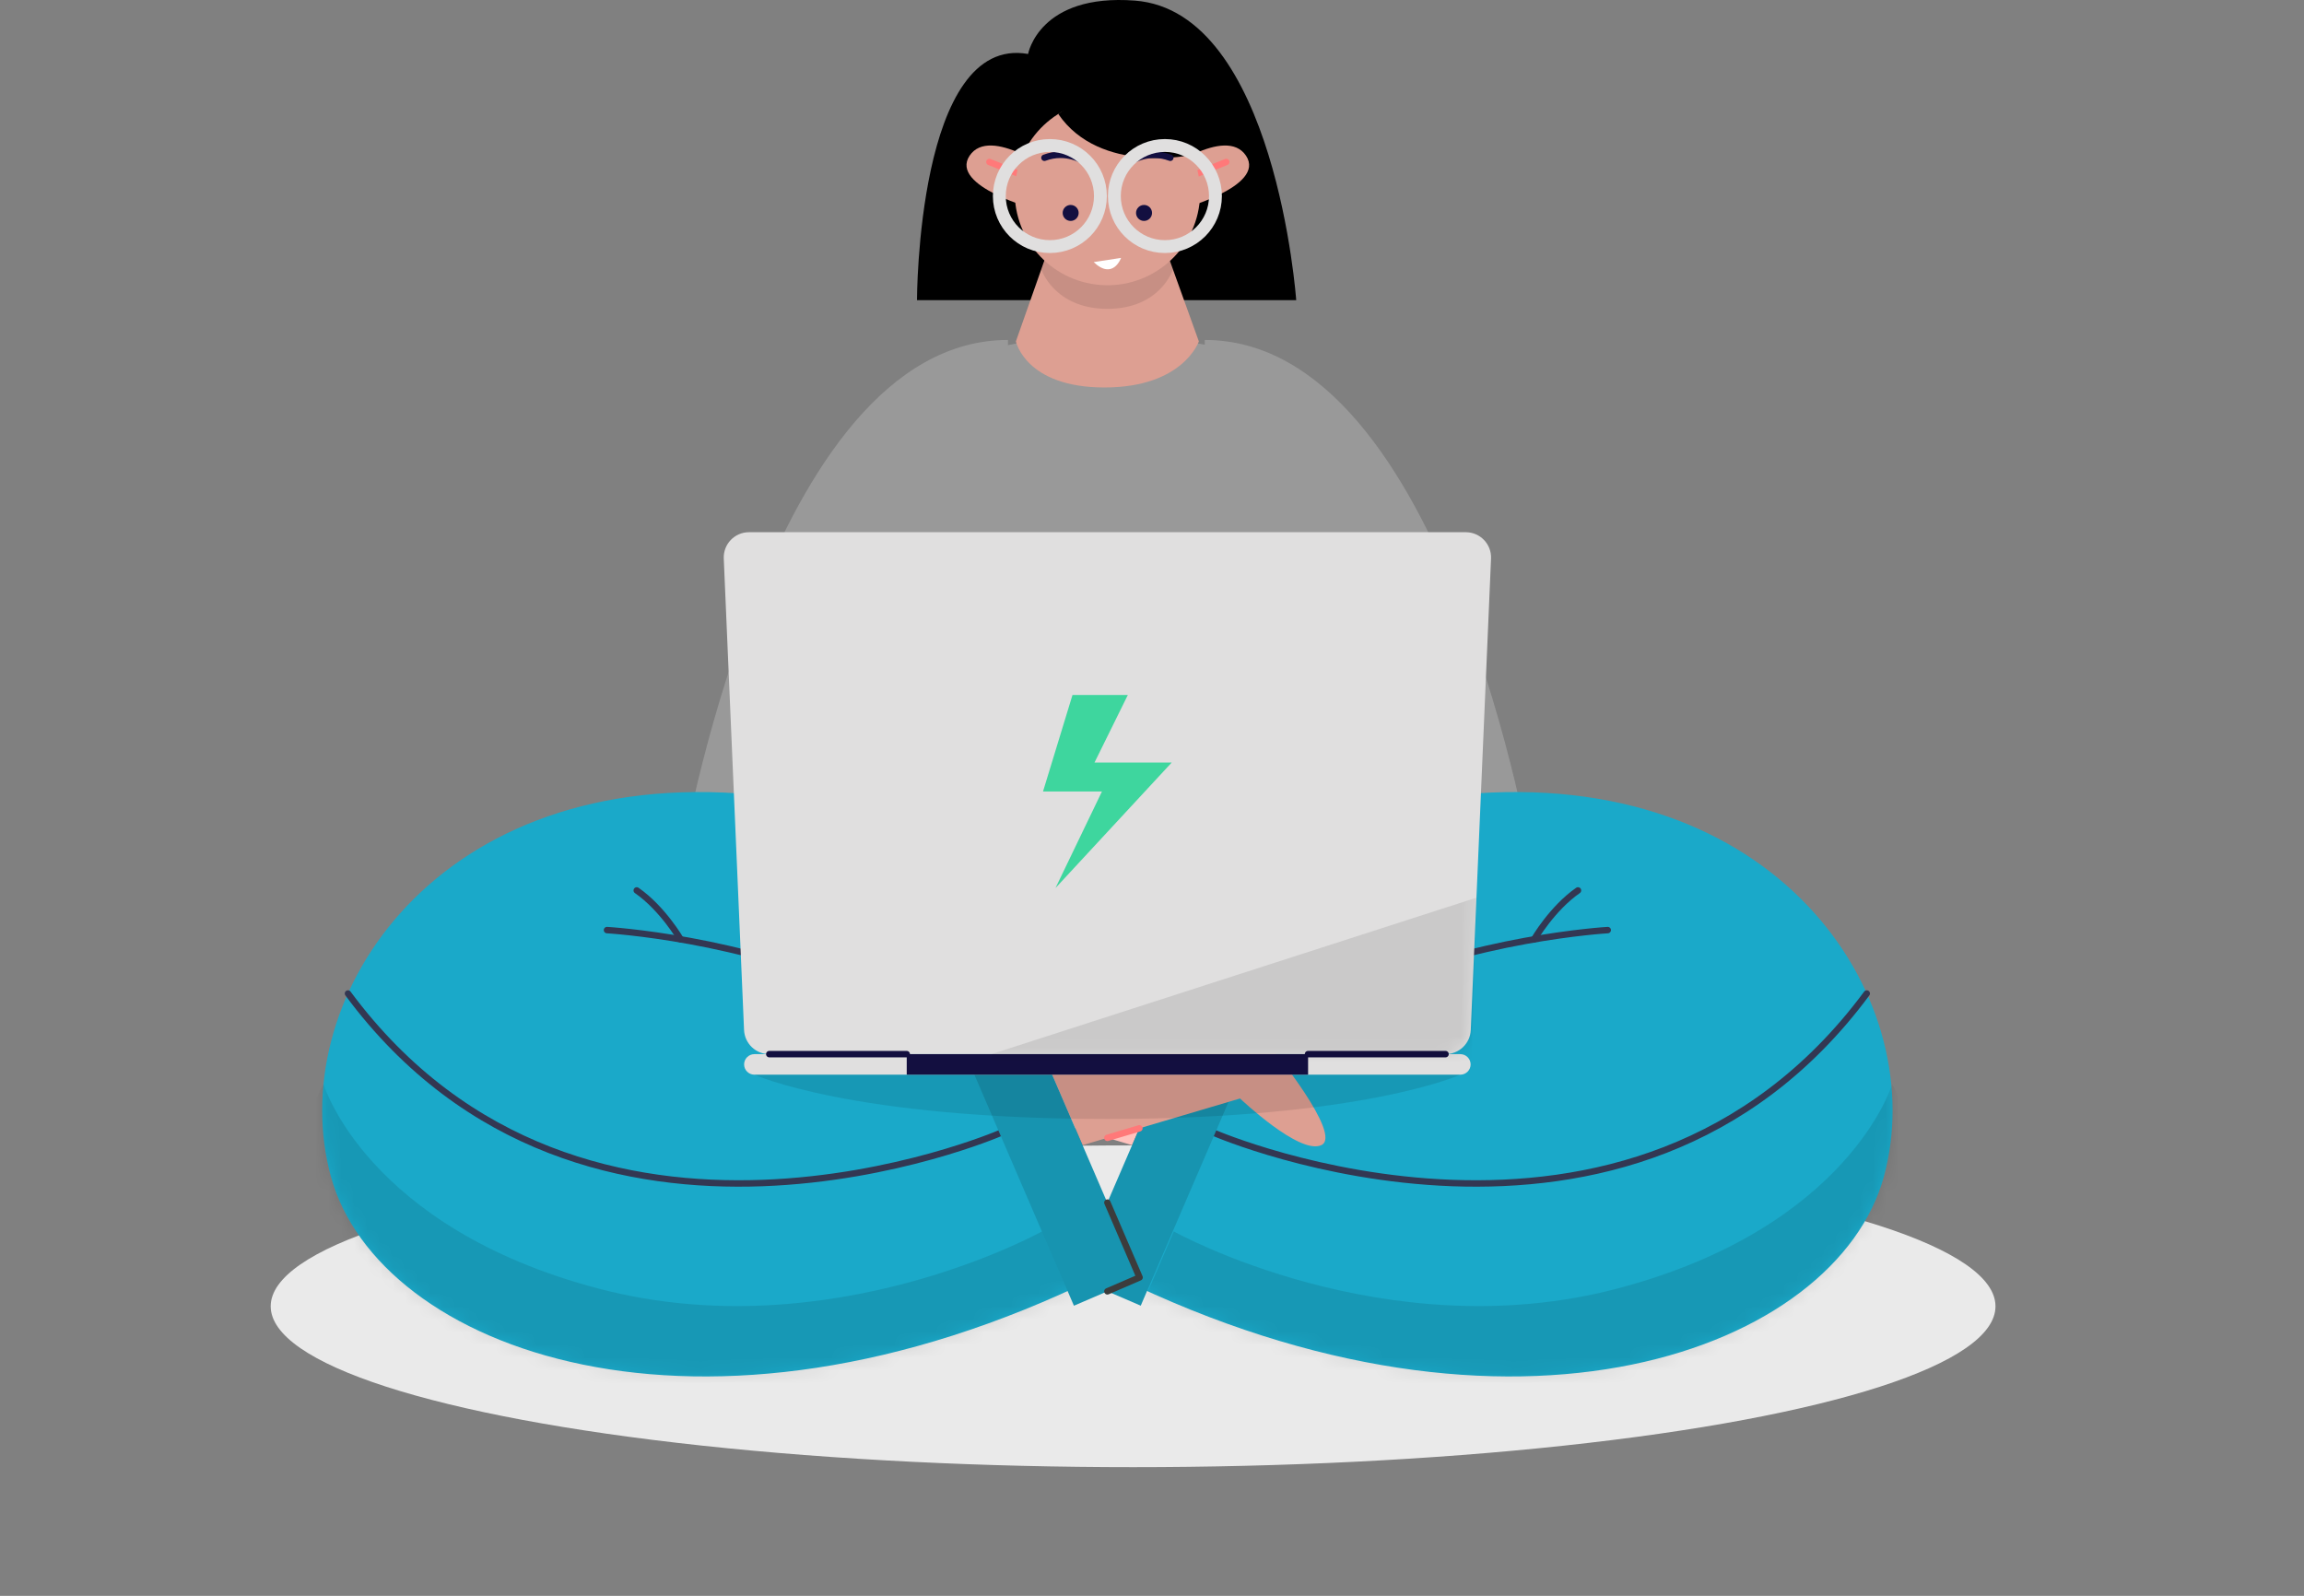 <svg width="179" height="124" viewBox="0 0 179 124" fill="none" xmlns="http://www.w3.org/2000/svg">
<rect x="0" y="0" width="179" height="124" fill="#808080" stroke="none"/>
<g clip-path="url(#clip0_1_6934)">
<ellipse cx="88.031" cy="101.5" rx="67" ry="12.5" fill="#EAEAEA"/>
<path d="M82.176 26.415H89.881C100.098 26.415 108.392 34.709 108.392 44.927V71.149H63.66V44.927C63.66 34.709 71.954 26.415 82.171 26.415H82.176Z" fill="#999999"/>
<path d="M79.873 4.195C79.873 4.195 80.725 -0.525 88.178 0.048C99.108 0.884 100.704 23.323 100.704 23.323H71.242C71.242 23.323 71.242 2.647 79.879 4.195H79.873Z" fill="black"/>
<path d="M89.55 16.545L93.14 26.527C93.14 26.527 91.929 30.107 85.805 30.107C79.681 30.107 78.926 26.527 78.926 26.527L82.44 16.545H89.55Z" fill="#DD9F92"/>
<path d="M90.16 13.507C90.16 13.507 95.207 9.703 96.804 12.098C98.4 14.493 91.585 16.294 91.585 16.294L90.16 13.513V13.507Z" fill="#DD9F92"/>
<path d="M95.266 12.586L92.26 13.797" stroke="#FF7979" stroke-width="0.5" stroke-linecap="round" stroke-linejoin="round"/>
<path d="M81.974 13.507C81.974 13.507 76.927 9.703 75.33 12.098C73.734 14.493 80.549 16.294 80.549 16.294L81.974 13.513V13.507Z" fill="#DD9F92"/>
<path d="M76.867 12.586L79.873 13.797" stroke="#FF7979" stroke-width="0.5" stroke-linecap="round" stroke-linejoin="round"/>
<path opacity="0.1" d="M81.293 19.798L80.897 20.928C80.897 20.928 81.904 23.998 86.034 23.998C90.165 23.998 91.13 20.928 91.13 20.928L90.76 19.798H81.298H81.293Z" fill="black"/>
<path d="M93.183 15.857C93.677 11.911 90.879 8.311 86.933 7.817C82.987 7.322 79.387 10.121 78.893 14.067C78.399 18.013 81.197 21.613 85.143 22.107C89.089 22.602 92.688 19.803 93.183 15.857Z" fill="#DD9F92"/>
<path d="M92.609 12.034C92.609 12.034 85.468 13.604 82.221 8.862C82.221 8.862 85.543 6.172 89.041 7.522C92.54 8.873 92.609 12.039 92.609 12.039V12.034Z" fill="black"/>
<path d="M84.969 20.366L87.096 20.039C87.096 20.039 86.479 21.796 84.969 20.366Z" fill="white"/>
<path d="M89.503 16.545C89.503 16.888 89.224 17.167 88.881 17.167C88.538 17.167 88.26 16.888 88.26 16.545C88.26 16.202 88.538 15.924 88.881 15.924C89.224 15.924 89.503 16.202 89.503 16.545Z" fill="#130F40"/>
<path d="M83.802 16.545C83.802 16.888 83.523 17.167 83.18 17.167C82.837 17.167 82.559 16.888 82.559 16.545C82.559 16.202 82.837 15.924 83.18 15.924C83.523 15.924 83.802 16.202 83.802 16.545Z" fill="#130F40"/>
<path d="M87.883 12.527C87.883 12.527 89.201 11.616 90.921 12.259" stroke="#130F40" stroke-width="0.5" stroke-linecap="round" stroke-linejoin="round"/>
<path d="M84.18 12.527C84.18 12.527 82.862 11.616 81.143 12.259" stroke="#130F40" stroke-width="0.5" stroke-linecap="round" stroke-linejoin="round"/>
<path d="M85.493 15.233C85.493 17.403 83.736 19.16 81.566 19.16C79.396 19.16 77.639 17.403 77.639 15.233C77.639 13.063 79.396 11.305 81.566 11.305C83.736 11.305 85.493 13.063 85.493 15.233Z" stroke="#E0DFDF" stroke-miterlimit="10"/>
<path d="M94.43 15.233C94.43 17.403 92.673 19.16 90.503 19.16C88.334 19.16 86.576 17.403 86.576 15.233C86.576 13.063 88.334 11.305 90.503 11.305C92.673 11.305 94.43 13.063 94.43 15.233Z" stroke="#E0DFDF" stroke-miterlimit="10"/>
<path d="M78.309 26.415V67.109H52.871C52.871 67.109 59.557 26.415 78.309 26.415Z" fill="#999999"/>
<path d="M93.6 26.415V67.109H119.038C119.038 67.109 112.352 26.415 93.6 26.415Z" fill="#999999"/>
<path d="M87.953 88.98L75.721 85.353C75.721 85.353 71.103 89.757 69.41 88.98C67.717 88.204 73.257 81.447 73.257 81.447H91.2L87.953 88.98Z" fill="#FFC2BD"/>
<path d="M75.41 81.447C75.41 81.447 90.733 63.262 114.747 61.644C138.76 60.026 150.022 78.039 146.357 91.434C142.687 104.829 117.688 114.372 86.779 99.209L93.332 82.197L75.41 81.447Z" fill="#1AA9C9"/>
<path d="M124.906 72.269C124.906 72.269 114.298 72.885 105.211 77.193" stroke="#333752" stroke-width="0.5" stroke-linecap="round" stroke-linejoin="round"/>
<path d="M94.399 88.059C94.399 88.059 126.673 101.984 145.029 77.198" stroke="#333752" stroke-width="0.5" stroke-linecap="round" stroke-linejoin="round"/>
<path d="M119.188 72.987C119.188 72.987 120.591 70.576 122.595 69.188" stroke="#333752" stroke-width="0.5" stroke-linecap="round" stroke-linejoin="round"/>
<path d="M88.625 101.453L99.223 76.855L94.125 74.658L83.527 99.256L88.625 101.453Z" fill="#1794B0"/>
<path d="M84.11 88.98L96.342 85.353C96.342 85.353 100.96 89.757 102.653 88.98C104.346 88.204 98.806 81.447 98.806 81.447H80.864L84.11 88.98Z" fill="#DD9F92"/>
<path d="M96.659 81.447C96.659 81.447 81.336 63.262 57.322 61.644C33.304 60.031 22.042 78.045 25.712 91.435C29.382 104.83 54.381 114.372 85.29 99.209L78.737 82.197L96.659 81.447Z" fill="#1AA9C9"/>
<path d="M47.158 72.269C47.158 72.269 57.767 72.885 66.853 77.193" stroke="#333752" stroke-width="0.5" stroke-linecap="round" stroke-linejoin="round"/>
<path d="M77.666 88.059C77.666 88.059 45.391 101.984 27.035 77.198" stroke="#333752" stroke-width="0.5" stroke-linecap="round" stroke-linejoin="round"/>
<path d="M52.877 72.987C52.877 72.987 51.473 70.576 49.469 69.188" stroke="#333752" stroke-width="0.5" stroke-linecap="round" stroke-linejoin="round"/>
<path d="M88.532 99.26L77.934 74.661L72.836 76.858L83.434 101.456L88.532 99.26Z" fill="#1794B0"/>
<mask id="mask0_1_6934" style="mask-type:luminance" maskUnits="userSpaceOnUse" x="75" y="61" width="73" height="46">
<path d="M75.41 81.447C75.41 81.447 90.733 63.262 114.747 61.644C138.76 60.026 150.022 78.039 146.357 91.434C142.687 104.829 117.688 114.372 86.779 99.209L93.332 82.197L75.41 81.447Z" fill="white"/>
</mask>
<g mask="url(#mask0_1_6934)">
<path opacity="0.1" d="M147.004 84.249C147.004 84.249 143.666 95.373 125.659 100.12C107.657 104.867 91.193 95.683 91.193 95.683L88.707 101.459C88.707 101.459 107.004 112.073 126.318 111.747C145.633 111.42 152.967 94.735 147.01 84.255L147.004 84.249Z" fill="black"/>
</g>
<mask id="mask1_1_6934" style="mask-type:luminance" maskUnits="userSpaceOnUse" x="25" y="61" width="72" height="46">
<path d="M96.659 81.447C96.659 81.447 81.336 63.262 57.322 61.644C33.304 60.031 22.042 78.045 25.712 91.435C29.382 104.83 54.381 114.372 85.29 99.209L78.737 82.197L96.659 81.447Z" fill="white"/>
</mask>
<g mask="url(#mask1_1_6934)">
<path opacity="0.1" d="M25.139 84.249C25.139 84.249 28.477 95.373 46.484 100.12C64.486 104.867 80.95 95.683 80.95 95.683L83.436 101.459C83.436 101.459 65.14 112.073 45.825 111.747C26.516 111.414 19.181 94.73 25.139 84.249Z" fill="black"/>
</g>
<path d="M86.033 93.444L88.535 99.257L86.033 100.339" stroke="#3C3C3C" stroke-width="0.5" stroke-linecap="round" stroke-linejoin="round"/>
<path d="M86.033 88.412L88.519 87.673" stroke="#FF7979" stroke-width="0.5" stroke-linecap="round" stroke-linejoin="round"/>
<path d="M112.304 81.908H59.767C58.716 81.908 57.854 81.083 57.806 80.032L56.23 43.4C56.182 42.285 57.072 41.353 58.191 41.353H113.879C114.994 41.353 115.888 42.285 115.84 43.4L114.265 80.032C114.222 81.083 113.354 81.908 112.304 81.908Z" fill="#E0DFDF"/>
<path d="M58.609 83.504H113.456C113.895 83.504 114.254 83.145 114.254 82.706C114.254 82.267 113.895 81.908 113.456 81.908H58.609C58.169 81.908 57.81 82.267 57.81 82.706C57.81 83.145 58.169 83.504 58.609 83.504Z" fill="#E0DFDF"/>
<path d="M101.627 81.908H70.445V83.504H101.627V81.908Z" fill="#130F40"/>
<path d="M70.444 81.908H59.766" stroke="#130F40" stroke-width="0.5" stroke-linecap="round" stroke-linejoin="round"/>
<path d="M101.621 81.908H112.304" stroke="#130F40" stroke-width="0.5" stroke-linecap="round" stroke-linejoin="round"/>
<path d="M83.323 54L81.033 61.5H85.612L82.002 69L91.033 59.249H85.034L87.623 54H83.323Z" fill="#3ED69E"/>
<mask id="mask2_1_6934" style="mask-type:luminance" maskUnits="userSpaceOnUse" x="56" y="41" width="60" height="41">
<path d="M112.304 81.908H59.767C58.716 81.908 57.854 81.083 57.806 80.032L56.23 43.4C56.182 42.285 57.072 41.353 58.191 41.353H113.879C114.994 41.353 115.888 42.285 115.84 43.4L114.265 80.032C114.222 81.083 113.354 81.908 112.304 81.908Z" fill="white"/>
</mask>
<g mask="url(#mask2_1_6934)">
<path opacity="0.1" d="M77.024 81.908L114.704 69.751L114.254 84.855H77.024V81.908Z" fill="black"/>
</g>
<path opacity="0.1" d="M58.607 83.505C58.607 83.505 66.167 86.945 86.033 86.945C105.9 86.945 113.459 83.505 113.459 83.505H58.607Z" fill="black"/>
</g>
<defs>
<clipPath id="clip0_1_6934">
<rect width="178" height="124" fill="white" transform="translate(0.031)"/>
</clipPath>
</defs>
</svg>
